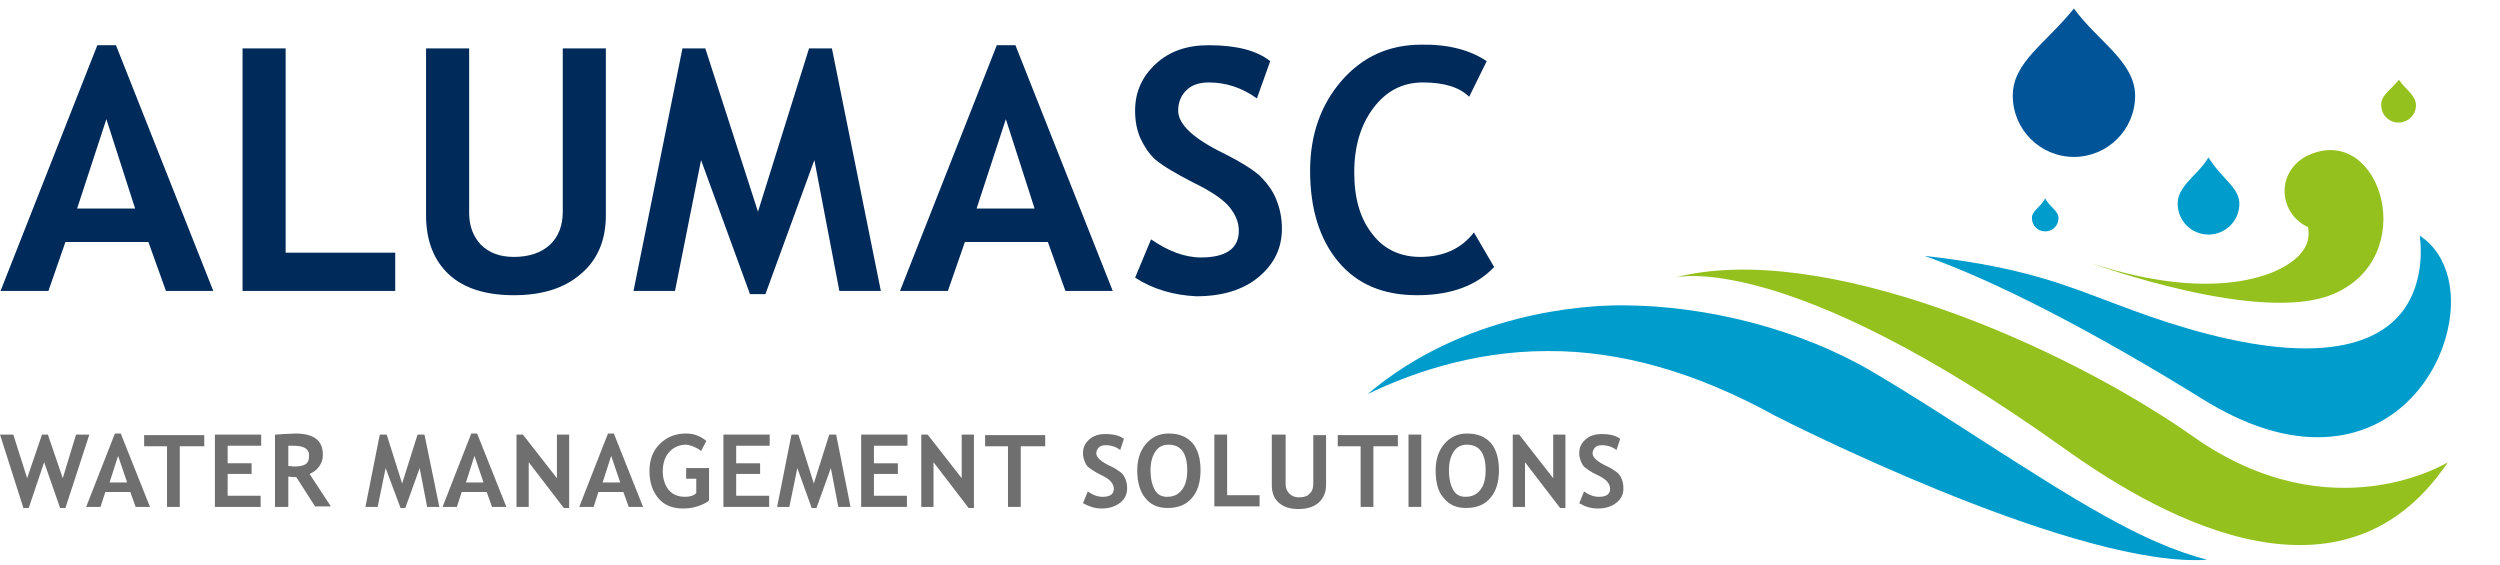 <?xml version="1.0" encoding="utf-8"?>
<!-- Generator: Adobe Illustrator 22.1.0, SVG Export Plug-In . SVG Version: 6.00 Build 0)  -->
<!DOCTYPE svg PUBLIC "-//W3C//DTD SVG 1.1//EN" "http://www.w3.org/Graphics/SVG/1.1/DTD/svg11.dtd">
<svg version="1.1" id="Layer_1" xmlns="http://www.w3.org/2000/svg" xmlns:xlink="http://www.w3.org/1999/xlink" x="0px" y="0px"
	 viewBox="0 0 470 106.3" style="enable-background:new 0 0 470 106.3;" xml:space="preserve">
<style type="text/css">
	.st0{fill:#002A5A;}
	.st1{fill:#706F6F;}
	.st2{fill:#009CCC;}
	.st3{fill:#95C11F;}
	.st4{fill:#025498;}
	.st5{fill:none;stroke:#1E2F54;stroke-width:0.75;stroke-miterlimit:10;}
</style>
<g>
	<path class="st0" d="M31.2,54.7l-3.3-9.2H12.3l-3.2,9.2h-9L18.3,8.5h3.5l18.3,46.2H31.2z M20,22.4l-5.5,16.8h10.9L20,22.4z"/>
</g>
<g>
	<path class="st0" d="M45.6,54.7V9.1h8.1v38.4h20.6v7.2H45.6z"/>
</g>
<g>
	<path class="st0" d="M80.1,9.1h8.1V40c0,2.4,0.7,4.4,2.2,6c1.5,1.5,3.5,2.3,6.2,2.3c2.9,0,5.2-0.8,6.8-2.3c1.6-1.5,2.4-3.6,2.4-6.2
		V9.1h8.1v31.4c0,4.7-1.6,8.4-4.7,11c-3.1,2.7-7.3,4-12.6,4c-5.3,0-9.4-1.3-12.2-3.9s-4.3-6.3-4.3-11.1V9.1z"/>
</g>
<g>
	<path class="st0" d="M165.6,54.7h-7.8l-4.7-24.6l-9.2,25.2H141l-9.2-25.2l-4.9,24.6h-7.8l9.2-45.6h4.3l9.9,30.7l9.6-30.7h4.3
		L165.6,54.7z"/>
</g>
<g>
	<path class="st0" d="M200.3,54.7l-3.3-9.2h-15.6l-3.2,9.2h-9l18.2-46.2h3.5l18.3,46.2H200.3z M189.1,22.4l-5.5,16.8h10.9
		L189.1,22.4z"/>
</g>
<g>
	<path class="st0" d="M213.4,52.2l3-7.2c3.2,2.2,6.3,3.4,9.4,3.4c4.7,0,7.1-1.7,7.1-5c0-1.6-0.6-3-1.7-4.4c-1.1-1.4-3.4-3-6.9-4.7
		c-3.5-1.8-5.8-3.2-7.1-4.3c-1.2-1.1-2.1-2.5-2.8-4c-0.7-1.6-1-3.3-1-5.2c0-3.5,1.3-6.4,3.9-8.8s5.9-3.5,9.9-3.5c5.3,0,9.1,1,11.6,3
		l-2.5,7c-2.8-2-5.8-3-9-3c-1.9,0-3.3,0.5-4.3,1.5c-1,1-1.5,2.3-1.5,3.8c0,2.6,2.9,5.3,8.7,8.1c3,1.5,5.2,2.9,6.6,4.1
		c1.3,1.3,2.4,2.7,3.1,4.4c0.7,1.7,1.1,3.5,1.1,5.6c0,3.7-1.5,6.7-4.4,9.1c-2.9,2.4-6.8,3.6-11.7,3.6
		C220.7,55.5,216.8,54.4,213.4,52.2z"/>
</g>
<g>
	<path class="st0" d="M279.5,11.5l-3.3,6.7c-1.8-1.8-4.7-2.7-8.7-2.7c-3.8,0-6.9,1.6-9.3,4.8s-3.6,7.2-3.6,12.1s1.1,8.7,3.4,11.6
		c2.2,2.9,5.3,4.3,9,4.3c4.3,0,7.7-1.5,10.1-4.6l3.8,6.5c-3.3,3.5-8.1,5.3-14.5,5.3c-6.4,0-11.3-2.1-14.8-6.3s-5.3-9.9-5.3-17.1
		c0-6.7,2-12.4,5.9-16.9c3.9-4.5,8.9-6.8,15-6.8C272.2,8.3,276.4,9.4,279.5,11.5z"/>
</g>
<path class="st1" d="M12.3,95.5h-1l-3-8.6l-2.9,8.6h-1L0,81.7h2.5l2.6,8.2l2.8-8.2h1.1l2.8,8.2l2.5-8.2h2.5L12.3,95.5z"/>
<path class="st1" d="M25.5,95.3l-1-2.8h-4.7l-0.9,2.8h-2.7l5.4-13.8h1.1l5.5,13.8H25.5z M22.2,85.7l-1.6,5h3.3L22.2,85.7z"/>
<path class="st1" d="M33.8,83.9v11.4h-2.4V83.9h-4.3v-2.1h11.3v2.1H33.8z"/>
<path class="st1" d="M42.8,83.9v3.2h4.5v2h-4.5v4.1H49v2.1h-8.6V81.7h8.7v2.1H42.8z"/>
<path class="st1" d="M59.3,95.3l-3.6-5.6c-0.4,0-0.9,0-1.5-0.1v5.7h-2.5V81.7c0.1,0,0.7,0,1.6-0.1c0.9,0,1.6-0.1,2.2-0.1
	c3.5,0,5.2,1.3,5.2,4c0,0.8-0.2,1.5-0.7,2.2c-0.5,0.7-1.1,1.1-1.8,1.4l4,6.1H59.3z M54.2,83.8v3.8c0.4,0,0.8,0.1,1,0.1
	c1,0,1.7-0.1,2.2-0.4c0.5-0.3,0.7-0.8,0.7-1.7c0-0.7-0.3-1.1-0.8-1.4s-1.3-0.4-2.4-0.4C54.7,83.8,54.5,83.8,54.2,83.8z"/>
<path class="st1" d="M82.6,95.3h-2.3L78.9,88l-2.7,7.5h-0.9L72.5,88l-1.5,7.3h-2.3l2.7-13.6h1.3l2.9,9.2l2.9-9.2h1.3L82.6,95.3z"/>
<path class="st1" d="M92.5,95.3l-1-2.8h-4.7l-0.9,2.8h-2.7l5.4-13.8h1.1l5.5,13.8H92.5z M89.2,85.7l-1.6,5h3.3L89.2,85.7z"/>
<path class="st1" d="M106,95.5l-6.6-8.6v8.4h-2.3V81.7h1.2l6.4,8.2v-8.2h2.3v13.8H106z"/>
<path class="st1" d="M118.2,95.3l-1-2.8h-4.7l-0.9,2.8h-2.7l5.4-13.8h1.1l5.5,13.8H118.2z M114.9,85.7l-1.6,5h3.3L114.9,85.7z"/>
<path class="st1" d="M132.8,82.9l-1,1.9c-0.3-0.3-0.7-0.5-1.3-0.8c-0.6-0.2-1.1-0.4-1.5-0.4c-1.3,0-2.4,0.5-3.2,1.4
	c-0.8,0.9-1.2,2.1-1.2,3.6c0,1.4,0.4,2.6,1.1,3.5c0.8,0.9,1.8,1.3,3.1,1.3c0.9,0,1.6-0.2,2.1-0.7V90h-1.9V88h4.3v6.1
	c-0.6,0.5-1.3,0.8-2.2,1.1c-0.9,0.3-1.8,0.4-2.7,0.4c-1.9,0-3.5-0.6-4.6-1.9s-1.7-3-1.7-5.1c0-2.1,0.6-3.8,1.9-5.1s2.9-2,5-2
	C130.5,81.5,131.7,82,132.8,82.9z"/>
<path class="st1" d="M138.4,83.9v3.2h4.5v2h-4.5v4.1h6.2v2.1H136V81.7h8.7v2.1H138.4z"/>
<path class="st1" d="M159.9,95.3h-2.3l-1.4-7.3l-2.7,7.5h-0.9l-2.7-7.5l-1.5,7.3h-2.3l2.7-13.6h1.3l2.9,9.2l2.9-9.2h1.3L159.9,95.3z
	"/>
<path class="st1" d="M164.3,83.9v3.2h4.5v2h-4.5v4.1h6.2v2.1h-8.6V81.7h8.7v2.1H164.3z"/>
<path class="st1" d="M182.1,95.5l-6.6-8.6v8.4h-2.3V81.7h1.2l6.4,8.2v-8.2h2.3v13.8H182.1z"/>
<path class="st1" d="M191.9,83.9v11.4h-2.4V83.9h-4.3v-2.1h11.3v2.1H191.9z"/>
<path class="st1" d="M203.6,94.6l0.9-2.2c1,0.7,1.9,1,2.8,1c1.4,0,2.1-0.5,2.1-1.5c0-0.5-0.2-0.9-0.5-1.3c-0.3-0.4-1-0.9-2.1-1.4
	c-1-0.5-1.7-1-2.1-1.3c-0.4-0.3-0.6-0.7-0.8-1.2s-0.3-1-0.3-1.5c0-1.1,0.4-1.9,1.2-2.6s1.8-1,3-1c1.6,0,2.7,0.3,3.5,0.9l-0.7,2.1
	c-0.8-0.6-1.7-0.9-2.7-0.9c-0.6,0-1,0.1-1.3,0.4s-0.5,0.7-0.5,1.1c0,0.8,0.9,1.6,2.6,2.4c0.9,0.4,1.6,0.9,2,1.2s0.7,0.8,0.9,1.3
	c0.2,0.5,0.3,1.1,0.3,1.7c0,1.1-0.4,2-1.3,2.7s-2,1.1-3.5,1.1C205.8,95.6,204.7,95.2,203.6,94.6z"/>
<path class="st1" d="M213.8,88.4c0-1.9,0.5-3.6,1.6-4.9c1.1-1.3,2.5-2,4.3-2c2,0,3.4,0.6,4.5,1.8c1,1.2,1.5,2.9,1.5,5.1
	s-0.5,3.9-1.6,5.2c-1.1,1.3-2.6,1.9-4.6,1.9c-1.8,0-3.2-0.6-4.2-1.9C214.3,92.4,213.8,90.6,213.8,88.4z M216.3,88.4
	c0,1.6,0.3,2.8,0.8,3.7c0.5,0.9,1.3,1.3,2.3,1.3c1.2,0,2.1-0.4,2.8-1.3s1-2.1,1-3.7c0-3.2-1.2-4.8-3.5-4.8c-1.1,0-1.9,0.4-2.5,1.3
	C216.6,85.8,216.3,87,216.3,88.4z"/>
<path class="st1" d="M228.3,95.3V81.7h2.4v11.4h6.1v2.1H228.3z"/>
<path class="st1" d="M239.3,81.7h2.4V91c0,0.7,0.2,1.3,0.7,1.8s1.1,0.7,1.8,0.7c0.9,0,1.6-0.2,2-0.7c0.5-0.4,0.7-1.1,0.7-1.8v-9.2
	h2.4v9.4c0,1.4-0.5,2.5-1.4,3.3c-0.9,0.8-2.2,1.2-3.8,1.2c-1.6,0-2.8-0.4-3.7-1.2c-0.9-0.8-1.3-1.9-1.3-3.3V81.7z"/>
<path class="st1" d="M258.2,83.9v11.4h-2.4V83.9h-4.3v-2.1h11.3v2.1H258.2z"/>
<path class="st1" d="M264.8,95.3V81.7h2.4v13.6H264.8z"/>
<path class="st1" d="M269.9,88.4c0-1.9,0.5-3.6,1.6-4.9c1.1-1.3,2.5-2,4.3-2c2,0,3.4,0.6,4.5,1.8c1,1.2,1.5,2.9,1.5,5.1
	s-0.5,3.9-1.6,5.2c-1.1,1.3-2.6,1.9-4.6,1.9c-1.8,0-3.2-0.6-4.2-1.9C270.3,92.4,269.9,90.6,269.9,88.4z M272.4,88.4
	c0,1.6,0.3,2.8,0.8,3.7c0.5,0.9,1.3,1.3,2.3,1.3c1.2,0,2.1-0.4,2.8-1.3s1-2.1,1-3.7c0-3.2-1.2-4.8-3.5-4.8c-1.1,0-1.9,0.4-2.5,1.3
	C272.7,85.8,272.4,87,272.4,88.4z"/>
<path class="st1" d="M293.3,95.5l-6.6-8.6v8.4h-2.3V81.7h1.2l6.4,8.2v-8.2h2.3v13.8H293.3z"/>
<path class="st2" d="M333.6,78.1c2.1,1.1,53.6,27.2,79.1,27.2c0.7,0,1.5,0,2.2-0.1l0,0l0,0c-12.1-3-25.7-11.8-41.5-21.9
	c-7-4.5-14.2-9.2-21.7-13.6C338.5,62,321,57.4,304.8,57.4c-7,0-29.5,1.3-47.7,16.7c7.2-3.5,19.3-8.1,33.8-8.1
	C304.6,65.9,318.9,70,333.6,78.1z"/>
<path class="st3" d="M314.8,52.2c0,0,20.4-5.7,73.4,32.2c14.6,10.4,51.2,33.5,72,2.5c0,0-21.7,13.5-47.7-4.7
	C388,64.9,342.3,45,314.8,52.2z"/>
<path class="st2" d="M433.5,65.5c-7,0-15.7-1.6-25.7-4.8c-5-1.6-9.1-3.2-13.1-4.7c-8.9-3.4-17-6.1-32.9-7.9l0,0
	c13.3,4.7,31.4,14,52.4,27c7.6,4.7,14.8,7.1,21.5,7.1c13.7,0,21.5-9.9,24-18.4c2.5-8.3,0.6-16-4.8-19.5l0,0c0,0.1,1.5,8.5-3.6,14.7
	C447.7,63.3,441.7,65.5,433.5,65.5z"/>
<path class="st4" d="M389.9,1.6c-5.4,6.7-11.5,10.1-11.5,16.4s5.1,11.5,11.5,11.5c6.3,0,11.5-5.1,11.5-11.5S394.3,7.7,389.9,1.6z"/>
<path class="st2" d="M387,41c0,1.4-1.1,2.5-2.5,2.5S382,42.4,382,41c0-1.4,1.6-2,2.5-3.7C385.3,38.9,387,39.6,387,41z"/>
<path class="st2" d="M409.4,38.3c0,3.2,2.6,5.8,5.8,5.8c3.2,0,5.8-2.6,5.8-5.8c0-1.9-1.3-3.3-2.8-4.9c-1-1.1-2.1-2.3-3-3.8l0,0l0,0
	c-0.8,1.3-1.8,2.4-2.8,3.4C410.8,34.7,409.4,36.2,409.4,38.3z"/>
<path class="st3" d="M454.2,19.8c0,2-1.8,3.5-3.8,3.2c-1.4-0.2-2.6-1.4-2.7-2.9c-0.3-2.1,1.6-3,3.3-5.1
	C452.3,16.9,454.2,17.9,454.2,19.8z"/>
<path class="st3" d="M434.4,29c-2.8,1.1-4.9,3.7-4.9,6.9c0,3,1.8,5.6,4.4,6.8c0.3,1.5,0.1,3-1,4.5c-3,4.3-15.8,10.1-39.7,2.3
	c0,0,31.7,11.6,45.4,5.8C455.1,48.4,447.7,23.5,434.4,29z"/>
<path class="st5" d="M470,89"/>
<path class="st1" d="M296.9,94.6l0.9-2.2c1,0.7,1.9,1,2.8,1c1.4,0,2.1-0.5,2.1-1.5c0-0.5-0.2-0.9-0.5-1.3c-0.3-0.4-1-0.9-2.1-1.4
	s-1.7-1-2.1-1.3c-0.4-0.3-0.6-0.7-0.8-1.2c-0.2-0.5-0.3-1-0.3-1.5c0-1.1,0.4-1.9,1.2-2.6c0.8-0.7,1.8-1,3-1c1.6,0,2.7,0.3,3.5,0.9
	l-0.7,2.1c-0.8-0.6-1.7-0.9-2.7-0.9c-0.6,0-1,0.1-1.3,0.4c-0.3,0.3-0.5,0.7-0.5,1.1c0,0.8,0.9,1.6,2.6,2.4c0.9,0.4,1.6,0.9,2,1.2
	s0.7,0.8,0.9,1.3c0.2,0.5,0.3,1.1,0.3,1.7c0,1.1-0.4,2-1.3,2.7c-0.9,0.7-2,1.1-3.5,1.1C299,95.6,297.9,95.2,296.9,94.6z"/>
</svg>
